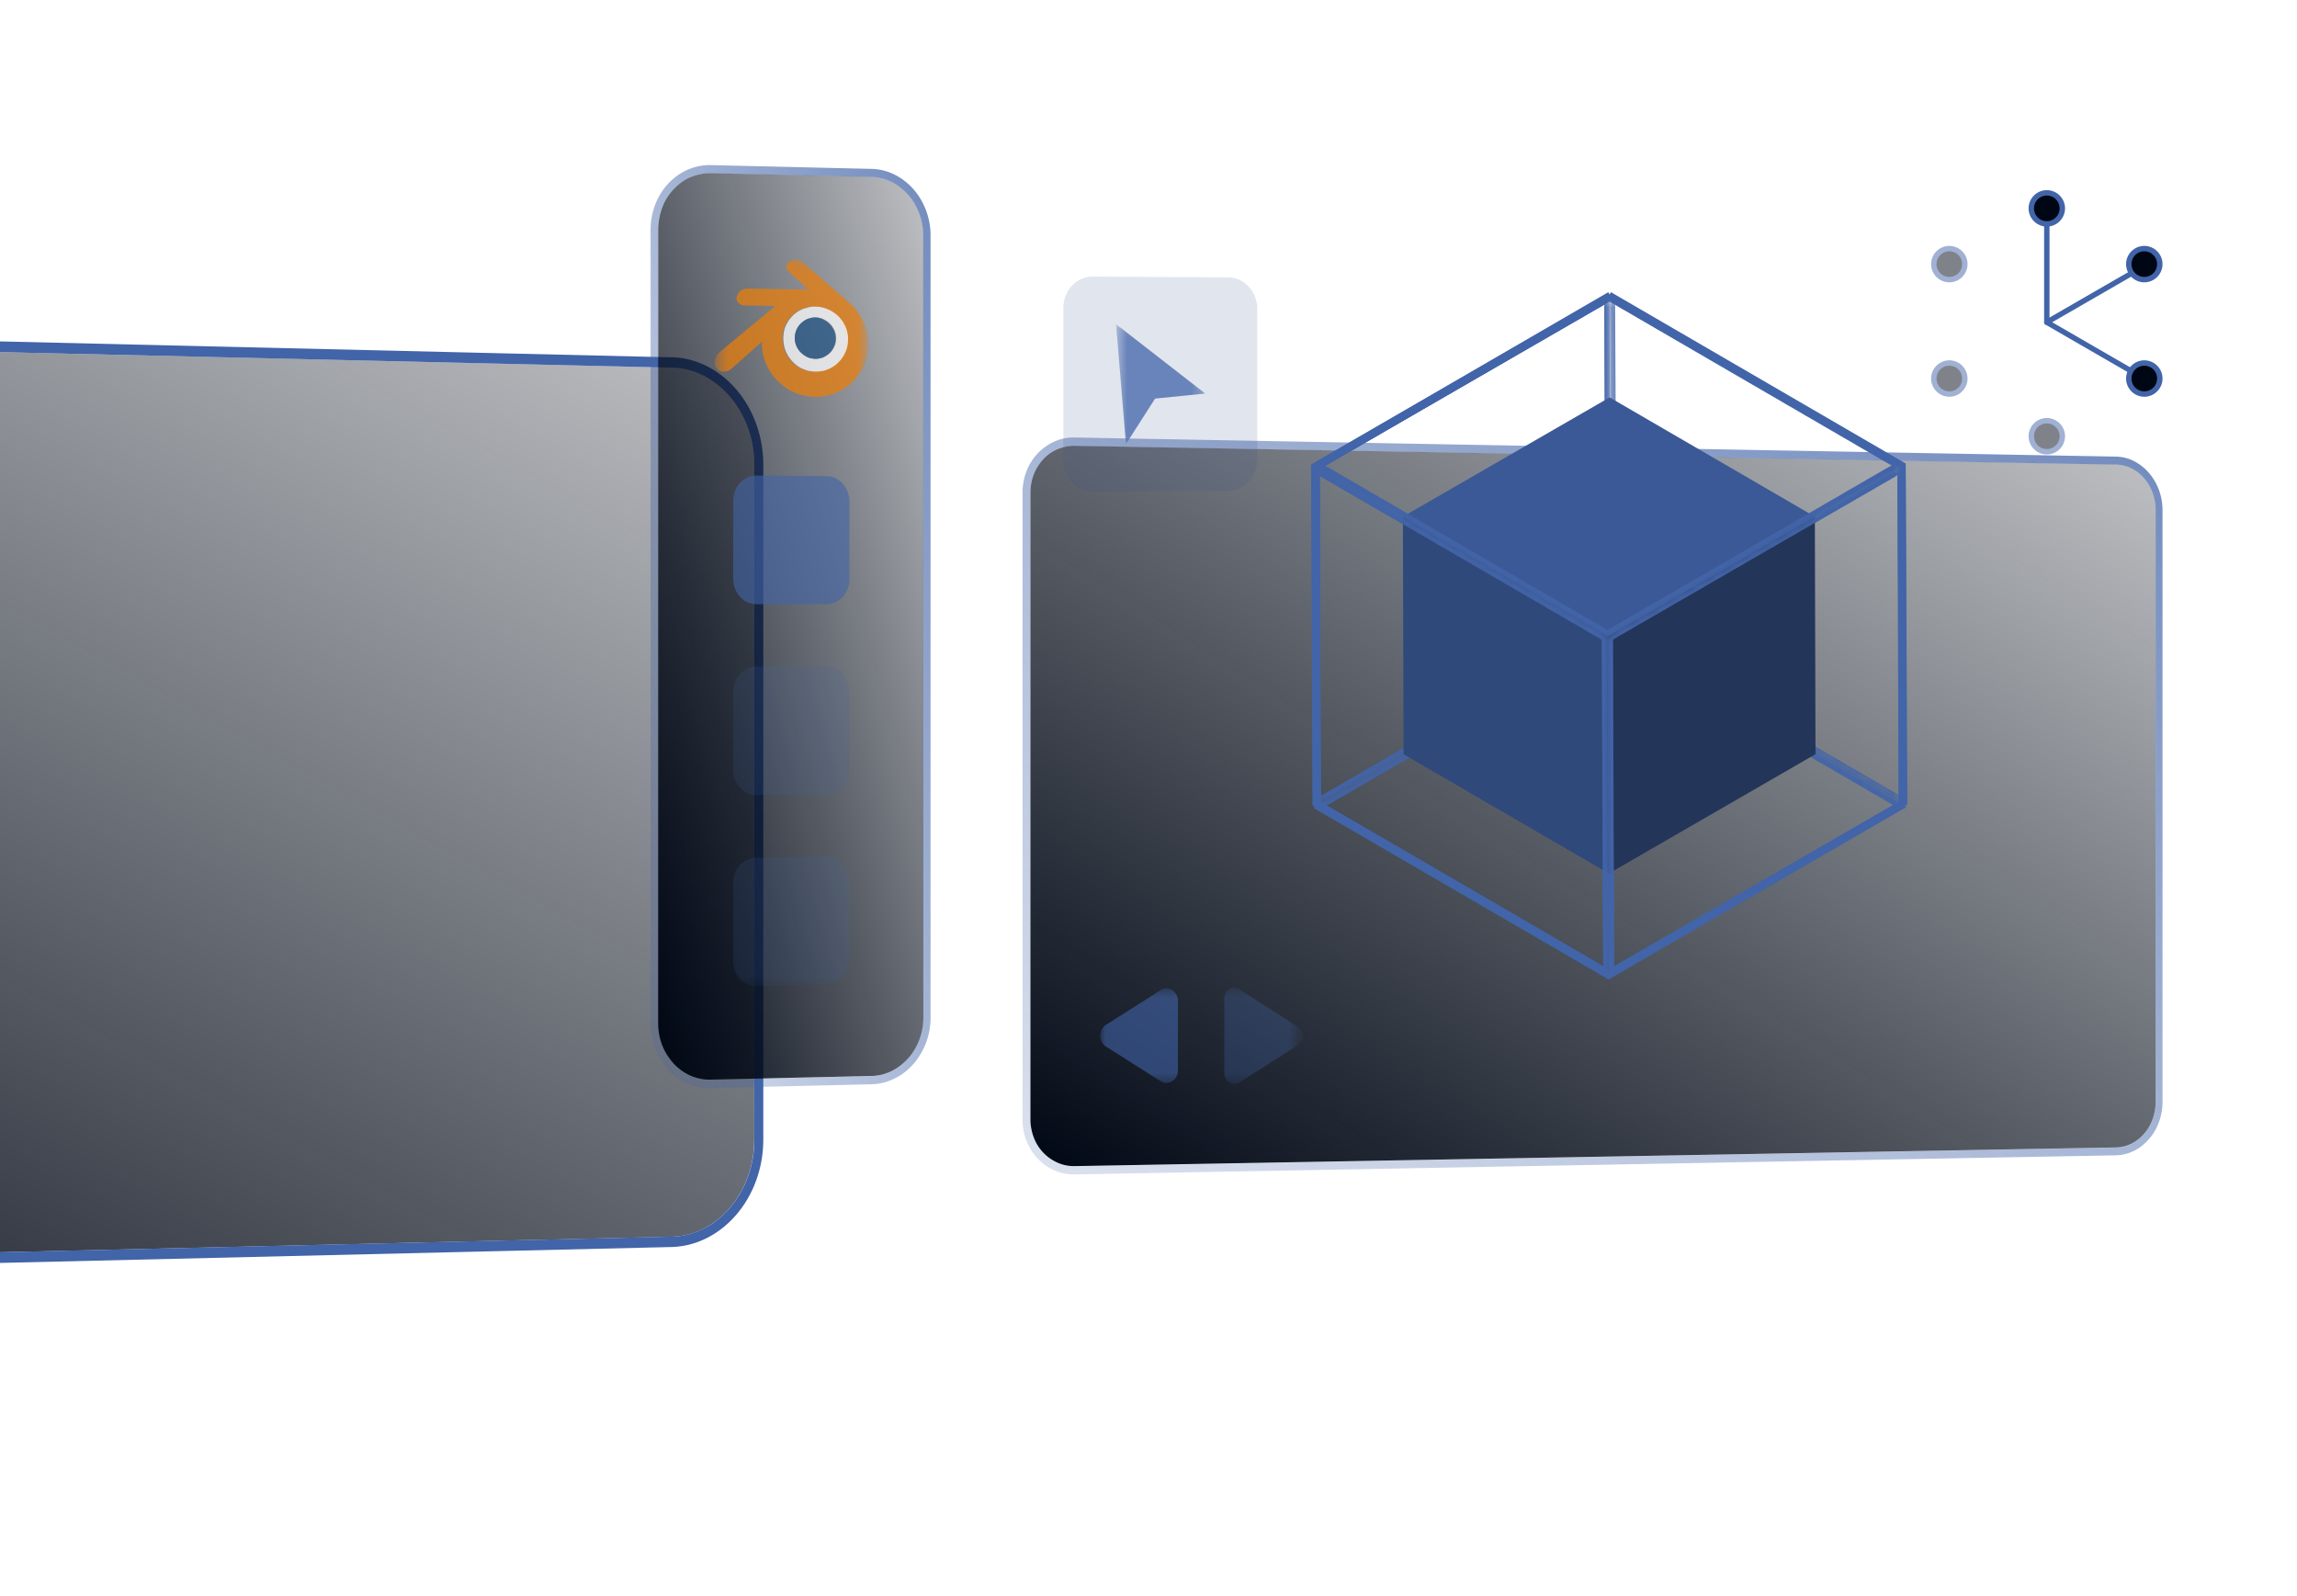 <svg xmlns:xlink="http://www.w3.org/1999/xlink" xmlns="http://www.w3.org/2000/svg" width="213" height="148" fill="none">
    <style>
        <![CDATA[.B{fill:#4264a8}.C{fill:#fff}.D{fill:#000714}.E{stroke:#4264a8}.F{stroke-width:.5}.G{stroke-miterlimit:10}.H{opacity:.75}]]></style>
    <g filter="url(#b)">
        <mask id="A" maskUnits="userSpaceOnUse" x="57" y="30" width="3" height="2">
            <path d="M57.1 31.02l.71-.1.33-.04.33-.03c.11-.01.22-.01.34-.01h.34l-.72.1h-.34l-.34.01-.33.03c-.11.02-.22.02-.33.04h.01z"
                  class="C"/>
        </mask>
        <g mask="url(#A)" class="B">
            <path d="M59.16 30.85l-.72.1h-.34l-.34.01-.33.03c-.11.02-.22.02-.33.04l.71-.1.33-.04.33-.03c.11-.01.22-.01.34-.01h.34"/>
        </g>
        <mask id="B" maskUnits="userSpaceOnUse" x="57" y="117" width="3" height="1">
            <path d="M57.81 117.84l-.71-.1.33.04.33.03c.11.01.22.01.34.01h.34l.72.1h-.34c-.11 0-.23 0-.34-.01l-.34-.03-.33-.04z"
                  class="C"/>
        </mask>
        <g mask="url(#B)" class="B">
            <path d="M57.81 117.84l-.71-.1.33.04.33.03c.11.01.22.01.34.01h.34l.72.1h-.34c-.11 0-.23 0-.34-.01l-.34-.03-.33-.04z"/>
        </g>
        <mask id="C" maskUnits="userSpaceOnUse" x="49" y="108" width="9" height="10">
            <path d="M57.81 117.841l-.71-.1c-1.08-.15-2.11-.5-3.03-1.02s-1.75-1.22-2.44-2.04-1.25-1.78-1.63-2.83-.59-2.2-.59-3.4l.7.08c0 1.2.21 2.35.59 3.41s.94 2.01 1.63 2.84a8.93 8.93 0 0 0 2.45 2.05c.93.53 1.95.88 3.04 1.03l-.01-.02z"
                  class="C"/>
        </mask>
        <g mask="url(#C)" class="D">
            <path d="M57.81 117.841l-.71-.1c-.47-.06-.93-.17-1.38-.31s-.88-.31-1.29-.52-.81-.45-1.18-.72a9.01 9.01 0 0 1-1.06-.9l.7.09a9.01 9.01 0 0 0 1.06.9c.37.27.77.51 1.19.72a8.92 8.92 0 0 0 2.67.83"/>
            <path d="M52.89 115.382l-.7-.09-.31-.32-.29-.34-.28-.36-.26-.37.7.09c.08.13.17.25.26.37l.28.36.3.34.31.32"/>
            <path d="M51.74 113.991l-.7-.09-.21-.33-.2-.34-.19-.35-.17-.36.7.09.17.36.19.35.2.34.21.33z"/>
            <path d="M50.97 112.611l-.7-.09-.15-.36-.14-.37-.13-.37-.11-.38.7.08c.03.13.07.26.11.38l.13.37.14.37.15.36"/>
            <path d="M50.44 111.131l-.7-.08-.11-.43c-.04-.14-.06-.29-.09-.44l-.07-.45-.05-.45.7.08.05.45.07.45.09.44.11.43z"/>
            <path d="M50.13 109.361l-.7-.08a1.49 1.49 0 0 0-.02-.21c-.01-.07 0-.14-.01-.21s0-.14 0-.21v-.21l.7.08v.21.21l.01.21c.01.07 0 .14.02.21z"/>
        </g>
        <path d="M50.1 108.52l-.7-.08V40.33l.7-.08v68.27z" class="D"/>
        <mask id="D" maskUnits="userSpaceOnUse" x="49" y="30" width="9" height="11">
            <path d="M57.1 31.02l.71-.1c-1.09.15-2.11.5-3.04 1.03A8.93 8.93 0 0 0 52.32 34c-.69.83-1.25 1.79-1.63 2.84a10.01 10.01 0 0 0-.59 3.41l-.7.08c0-1.2.21-2.35.59-3.4s.94-2.01 1.63-2.84a8.82 8.82 0 0 1 2.44-2.04 8.57 8.57 0 0 1 3.03-1.03h.01z"
                  class="C"/>
        </mask>
        <g mask="url(#D)" class="D">
            <path d="M50.1 40.249l-.7.08.02-.57.05-.56.08-.55.11-.54.7-.08-.11.54-.08.55-.05.56-.02.57z"/>
            <path d="M50.34 38.031l-.7.08.14-.53.16-.52.19-.51.22-.49.7-.09-.22.49-.19.51-.16.52-.14.53"/>
            <path d="M51.05 35.98l-.7.09.35-.67c.12-.22.26-.43.4-.64s.29-.4.45-.6a6.6 6.6 0 0 1 .49-.55l.7-.09-.49.56-.45.6-.4.64-.36.67"/>
            <path d="M52.76 33.521l-.7.09.31-.31.32-.29.34-.27c.12-.08.23-.17.35-.26l.71-.09a4.53 4.53 0 0 0-.35.26l-.34.27-.33.29-.31.31z"/>
            <path d="M54.08 32.379l-.71.09.32-.21.33-.2c.11-.07.22-.12.33-.18l.34-.17.71-.1c-.12.05-.23.11-.34.17l-.33.18-.33.2-.32.21"/>
            <path d="M55.4 31.631l-.71.1.34-.15c.11-.05.23-.09.35-.13l.36-.12a4.83 4.83 0 0 1 .36-.1l.71-.1-.36.1c-.12.03-.24.08-.36.12s-.24.09-.35.14l-.34.15"/>
            <path d="M56.82 31.12l-.71.1.24-.06.25-.05c.09-.01.17-.03.25-.05s.17-.03.25-.04l.71-.1-.25.04-.25.05-.25.05-.24.06z"/>
        </g>
        <path d="M199.26 34.09c1.07.02 2.08.3 3 .76s1.75 1.13 2.44 1.95a9.51 9.51 0 0 1 1.64 2.84c.39 1.06.6 2.23.6 3.44v62.61c0 1.22-.21 2.38-.6 3.44a9.51 9.51 0 0 1-1.64 2.84c-.69.82-1.52 1.48-2.44 1.95s-1.93.74-3 .76l-140.11 3.24a8.42 8.42 0 0 1-3.51-.67c-1.08-.46-2.06-1.14-2.88-1.99a9.41 9.41 0 0 1-1.95-3.01 9.94 9.94 0 0 1-.72-3.72V40.25c0-1.33.25-2.59.72-3.73s1.13-2.16 1.95-3.01 1.8-1.53 2.88-1.99a8.42 8.42 0 0 1 3.51-.67l140.11 3.24z"
              fill="url(#c)"/>
        <mask id="E" maskUnits="userSpaceOnUse" x="48" y="108" width="10" height="11">
            <path d="M57.63 118.861l-.71-.1a9.44 9.44 0 0 1-3.35-1.14 9.78 9.78 0 0 1-2.7-2.27c-.76-.92-1.38-1.98-1.8-3.14s-.66-2.42-.66-3.75l.7.08c0 1.33.23 2.6.66 3.77a10.57 10.57 0 0 0 1.81 3.15c.77.92 1.68 1.69 2.71 2.27s2.16.98 3.36 1.15l-.02-.02z"
                  class="C"/>
        </mask>
        <g mask="url(#E)" class="B">
            <path d="M57.63 118.861l-.71-.1c-.52-.07-1.03-.19-1.52-.34a8.81 8.81 0 0 1-1.42-.58c-.45-.23-.89-.5-1.31-.8a10.04 10.04 0 0 1-1.17-.99l.7.09c.37.36.76.7 1.17 1a9.17 9.17 0 0 0 1.31.8 9.2 9.2 0 0 0 1.42.58c.49.15 1 .27 1.52.34"/>
            <path d="M52.21 116.142l-.7-.09-.35-.36c-.12-.12-.22-.25-.33-.38l-.31-.39-.29-.41.7.09.29.41.31.4.33.38.35.36"/>
            <path d="M50.93 114.6l-.7-.09-.24-.36c-.08-.12-.15-.25-.22-.38l-.21-.39a4.91 4.91 0 0 1-.19-.4l.7.09.19.4.21.39.22.38.24.37"/>
            <path d="M50.08 113.072l-.7-.09-.17-.4-.16-.41-.14-.41-.12-.42.7.08.12.42.14.42.16.41.17.4z"/>
            <path d="M49.49 111.431l-.7-.08-.12-.48-.1-.49-.07-.49-.05-.5.7.08.05.5.07.49c.02.16.06.33.1.49l.12.48z"/>
            <path d="M49.15 109.471l-.7-.08c0-.08-.01-.15-.02-.23s0-.15-.01-.23 0-.15 0-.23l-.01-.24.7.08v.23.23l.01.23.02.23"/>
        </g>
        <path d="M49.11 108.53l-.7-.07V40.311l.7-.08v68.3z" class="B"/>
        <mask id="F" maskUnits="userSpaceOnUse" x="48" y="29" width="10" height="12">
            <path d="M56.92 29.991l.71-.1c-1.2.17-2.33.56-3.36 1.15a10 10 0 0 0-2.71 2.27 10.57 10.57 0 0 0-1.81 3.15c-.43 1.17-.66 2.44-.66 3.77l-.7.08c0-1.33.23-2.6.66-3.76a10.71 10.71 0 0 1 1.8-3.14 10.14 10.14 0 0 1 2.7-2.27 9.06 9.06 0 0 1 3.35-1.14l.02-.01z"
                  class="C"/>
        </mask>
        <g mask="url(#F)" class="B">
            <path d="M49.11 40.23l-.7.08.02-.63.05-.62.08-.61.12-.6.7-.08-.12.6c-.04.2-.06.4-.09.61s-.04.41-.05.62l-.02.63"/>
            <path d="M49.38 37.77l-.7.08.15-.59.18-.58c.06-.19.14-.38.21-.56l.24-.54.7-.09-.24.54-.21.56-.18.58-.15.59"/>
            <path d="M50.17 35.5l-.7.09.39-.75a8.54 8.54 0 0 1 .45-.71l.5-.66.55-.62.7-.09-.55.62-.5.66-.45.71-.39.75z"/>
            <path d="M52.06 32.77l-.7.09c.11-.12.23-.23.35-.34l.36-.32.37-.3.39-.29.71-.1-.39.29-.38.3c-.13.1-.24.21-.36.32l-.35.34"/>
            <path d="M53.53 31.51l-.71.1.35-.23.36-.22.37-.2.38-.19.71-.1-.38.19-.37.2-.36.22-.35.23z"/>
            <path d="M55 30.671l-.71.1.38-.17c.13-.06.26-.1.39-.15a4.68 4.68 0 0 1 .4-.13l.4-.11.71-.1-.4.11-.4.13c-.13.04-.26.1-.39.15s-.26.11-.38.17z"/>
            <path d="M56.57 30.11l-.71.1.26-.06.26-.06c.08-.02.18-.03.27-.05s.18-.03.27-.04l.71-.1-.27.04c-.09.01-.18.03-.27.05l-.26.06-.26.06z"/>
        </g>
        <path d="M199.26 33.121c1.18.03 2.3.33 3.32.85s1.94 1.26 2.71 2.16 1.39 1.97 1.82 3.15.67 2.47.67 3.81v62.581c0 1.35-.24 2.63-.67 3.81s-1.05 2.24-1.82 3.14-1.69 1.64-2.71 2.16-2.14.82-3.32.85l-140.11 3.32c-1.38.03-2.7-.23-3.9-.74s-2.28-1.27-3.2-2.21-1.65-2.07-2.16-3.34-.79-2.66-.79-4.13v-68.3c0-1.47.28-2.87.79-4.13s1.25-2.4 2.16-3.34 1.99-1.7 3.2-2.21 2.52-.78 3.9-.74l140.11 3.32v-.01zm7.68 72.56v-62.6c0-1.22-.21-2.38-.6-3.44s-.95-2.03-1.64-2.84-1.52-1.48-2.44-1.95-1.93-.74-3-.76l-140.1-3.24a8.42 8.42 0 0 0-3.51.67c-1.08.46-2.06 1.14-2.88 1.99a9.41 9.41 0 0 0-1.95 3.01 9.95 9.95 0 0 0-.72 3.73v68.271c0 1.33.25 2.58.72 3.72s1.13 2.16 1.95 3.01 1.8 1.53 2.88 1.99a8.42 8.42 0 0 0 3.51.67l140.11-3.24c1.07-.02 2.08-.3 3-.76s1.75-1.13 2.44-1.95 1.25-1.77 1.64-2.84.6-2.22.6-3.44"
              class="B"/>
    </g>
    <path d="M196.21 42.34a3.83 3.83 0 0 1 1.68.42 4.58 4.58 0 0 1 1.37 1.08 5.14 5.14 0 0 1 .93 1.57 5.44 5.44 0 0 1 .34 1.91v54.84a5.48 5.48 0 0 1-.34 1.91c-.22.59-.53 1.12-.93 1.57s-.86.82-1.37 1.07a4.01 4.01 0 0 1-1.68.42l-96.55 1.77a4.54 4.54 0 0 1-1.88-.37 4.72 4.72 0 0 1-1.54-1.08c-.44-.46-.79-1.01-1.04-1.63s-.38-1.29-.38-2.01V45.67a5.57 5.57 0 0 1 .38-2.01 4.94 4.94 0 0 1 1.04-1.63c.44-.46.96-.83 1.54-1.09s1.21-.39 1.88-.37l96.55 1.77zm3.68 59.83V47.31a4.62 4.62 0 0 0-.29-1.63c-.19-.51-.45-.95-.79-1.34a3.78 3.78 0 0 0-1.17-.91c-.44-.22-.92-.34-1.43-.35l-96.55-1.73c-.57-.01-1.11.1-1.6.32s-.94.53-1.31.92a4.17 4.17 0 0 0-.88 1.39c-.2.53-.32 1.1-.32 1.71v58.11a4.77 4.77 0 0 0 .32 1.71 4.38 4.38 0 0 0 .88 1.39c.37.4.82.71 1.31.92s1.03.33 1.6.32l96.55-1.73a3.18 3.18 0 0 0 1.43-.35c.44-.22.84-.53 1.17-.91s.6-.84.79-1.34a4.58 4.58 0 0 0 .29-1.63"
          fill="url(#d)" fill-opacity=".75"/>
    <path d="M196.21 43.08a3.18 3.18 0 0 1 1.43.35c.44.22.84.53 1.17.91s.6.84.79 1.34a4.58 4.58 0 0 1 .29 1.63v54.86a4.62 4.62 0 0 1-.29 1.63c-.19.51-.45.95-.79 1.34a3.78 3.78 0 0 1-1.17.91c-.44.22-.92.34-1.43.35l-96.55 1.73c-.57.01-1.11-.1-1.6-.32s-.94-.53-1.31-.92a4.17 4.17 0 0 1-.88-1.39c-.2-.53-.32-1.1-.32-1.71V45.68a4.77 4.77 0 0 1 .32-1.71 4.38 4.38 0 0 1 .88-1.39c.37-.4.82-.71 1.31-.92s1.03-.33 1.6-.32l96.55 1.73v.01z"
          fill="url(#e)"/>
    <mask id="G" maskUnits="userSpaceOnUse" x="121" y="27" width="29" height="48">
        <path d="M149.26 27.311l.16 31.5-27.45 15.92-.15-31.5 27.44-15.92z" class="C"/>
    </mask>
    <g mask="url(#G)" class="B">
        <path d="M148.77 28.181l.15 30.35-26.45 15.34-.15-30.35 26.45-15.34zm.5-.87l-27.45 15.92.16 31.5 27.45-15.92-.16-31.5z"/>
    </g>
    <mask id="H" maskUnits="userSpaceOnUse" x="149" y="43" width="28" height="48">
        <path d="M176.461 43.121l.16 31.5-27.45 15.92-.15-31.5 27.44-15.92z" class="C"/>
    </mask>
    <g mask="url(#H)" class="B">
        <use xlink:href="#h"/>
    </g>
    <mask id="I" maskUnits="userSpaceOnUse" x="149" y="27" width="28" height="48">
        <path d="M176.46 43.121l.16 31.5-27.2-15.81-.16-31.5 27.2 15.81z" class="C"/>
    </mask>
    <g mask="url(#I)" class="B">
        <use xlink:href="#i"/>
    </g>
    <mask id="J" maskUnits="userSpaceOnUse" x="121" y="58" width="56" height="33">
        <path d="M176.62 74.621l-27.45 15.92-27.2-15.81 27.45-15.92 27.2 15.81z" class="C"/>
    </mask>
    <g mask="url(#J)" class="B">
        <path d="M149.42 59.391l26.21 15.23-26.45 15.35-26.21-15.23 26.45-15.35zm0-.58l-27.45 15.92 27.2 15.81 27.45-15.92-27.2-15.81z"/>
    </g>
    <mask id="K" maskUnits="userSpaceOnUse" x="121" y="43" width="29" height="48">
        <path d="M149.17 90.541l-27.2-15.81-.15-31.5 27.2 15.81.15 31.5z" class="C"/>
    </mask>
    <g mask="url(#K)" class="B">
        <use xlink:href="#i" x="-27.45" y="15.92"/>
    </g>
    <mask id="L" maskUnits="userSpaceOnUse" x="121" y="27" width="56" height="33">
        <path d="M149.02 59.041l-27.2-15.81 27.44-15.92 27.2 15.81-27.44 15.92z" class="C"/>
    </mask>
    <g mask="url(#L)" class="B">
        <use xlink:href="#j"/>
    </g>
    <mask id="M" maskUnits="userSpaceOnUse" x="121" y="27" width="29" height="48">
        <path d="M149.35 58.851l-27.38 15.81-.09-31.47 27.38-15.8.09 31.46z" class="C"/>
    </mask>
    <g mask="url(#M)" class="B">
        <use xlink:href="#k"/>
    </g>
    <mask id="N" maskUnits="userSpaceOnUse" x="149" y="43" width="28" height="48">
        <path d="M176.55 74.661l-27.38 15.8-.09-31.46 27.38-15.81.09 31.47z" class="C"/>
    </mask>
    <g mask="url(#N)" class="B">
        <use xlink:href="#k" x="27.2" y="15.81"/>
    </g>
    <mask id="O" maskUnits="userSpaceOnUse" x="121" y="58" width="56" height="33">
        <path d="M176.55 74.66l-27.38 15.8-27.2-15.8 27.38-15.81 27.2 15.81z" class="C"/>
    </mask>
    <g mask="url(#O)" class="B">
        <use xlink:href="#l"/>
    </g>
    <mask id="P" maskUnits="userSpaceOnUse" x="121" y="43" width="29" height="48">
        <path d="M149.17 90.461l-27.2-15.8-.09-31.47 27.2 15.81.09 31.46z" class="C"/>
    </mask>
    <g mask="url(#P)" class="B">
        <use xlink:href="#m"/>
    </g>
    <mask id="Q" maskUnits="userSpaceOnUse" x="121" y="27" width="56" height="32">
        <path d="M149.08 59.001l-27.2-15.81 27.38-15.8 27.2 15.8-27.38 15.81z" class="C"/>
    </mask>
    <g mask="url(#Q)" class="B">
        <use xlink:href="#l" x="-0.09" y="-31.469"/>
    </g>
    <mask id="R" maskUnits="userSpaceOnUse" x="149" y="27" width="28" height="48">
        <path d="M176.46 43.191l.09 31.47-27.2-15.81-.09-31.46 27.2 15.8z" class="C"/>
    </mask>
    <g mask="url(#R)" class="E F G">
        <path d="M149.26 27.391l27.2 15.8.09 31.47-27.2-15.81"/>
    </g>
    <path d="M168.29 47.91l.06 22.02L149.18 81l-.06-22.03 19.17-11.06z" fill="#233559"/>
    <path d="M149.18 81l-19.03-11.06-.06-22.03 19.03 11.06.06 22.03z" fill="#30497b"/>
    <path d="M149.12 58.97l-19.03-11.06 19.17-11.06 19.03 11.06-19.17 11.06z" fill="#3b5996"/>
    <path d="M121.97 74.731l-.15-31.5 27.44-15.92" class="E F G"/>
    <mask id="S" maskUnits="userSpaceOnUse" x="149" y="43" width="28" height="48">
        <path d="M176.461 43.121l.16 31.5-27.45 15.92-.15-31.5 27.44-15.92z" class="C"/>
    </mask>
    <g mask="url(#S)" class="B">
        <use xlink:href="#h"/>
    </g>
    <path d="M149.26 27.311l27.2 15.81.16 31.5m0 0l-27.45 15.92-27.2-15.81" class="E F G"/>
    <mask id="T" maskUnits="userSpaceOnUse" x="121" y="43" width="29" height="48">
        <path d="M149.17 90.541l-27.2-15.81-.15-31.5 27.2 15.81.15 31.5z" class="C"/>
    </mask>
    <g mask="url(#T)" class="B">
        <use xlink:href="#i" x="-27.45" y="15.92"/>
    </g>
    <mask id="U" maskUnits="userSpaceOnUse" x="121" y="27" width="56" height="33">
        <path d="M149.02 59.041l-27.2-15.81 27.44-15.92 27.2 15.81-27.44 15.92z" class="C"/>
    </mask>
    <g mask="url(#U)" class="B">
        <use xlink:href="#j"/>
    </g>
    <path d="M121.97 74.661l-.09-31.47 27.38-15.8" class="E F G"/>
    <mask id="V" maskUnits="userSpaceOnUse" x="149" y="43" width="28" height="48">
        <path d="M176.55 74.661l-27.38 15.8-.09-31.46 27.38-15.81.09 31.47z" class="C"/>
    </mask>
    <g mask="url(#V)" class="B">
        <use xlink:href="#k" x="27.2" y="15.81"/>
    </g>
    <path d="M176.55 74.66l-27.38 15.8-27.2-15.8" class="E F G"/>
    <mask id="W" maskUnits="userSpaceOnUse" x="121" y="43" width="29" height="48">
        <path d="M149.17 90.461l-27.2-15.8-.09-31.47 27.2 15.81.09 31.46z" class="C"/>
    </mask>
    <g mask="url(#W)" class="B">
        <use xlink:href="#m"/>
    </g>
    <mask id="X" maskUnits="userSpaceOnUse" x="121" y="27" width="56" height="32">
        <path d="M149.08 59.001l-27.2-15.81 27.38-15.8 27.2 15.8-27.38 15.81z" class="C"/>
    </mask>
    <g mask="url(#X)" class="B">
        <use xlink:href="#l" x="-0.09" y="-31.469"/>
    </g>
    <path d="M149.26 27.391l27.2 15.8.09 31.47" class="E F G"/>
    <path d="M80.82 15.66a5.04 5.04 0 0 1 2.13.53c.66.33 1.24.78 1.74 1.34s.89 1.22 1.17 1.95a6.59 6.59 0 0 1 .43 2.36v72.52a6.59 6.59 0 0 1-.43 2.36c-.28.73-.68 1.39-1.17 1.95s-1.08 1.02-1.74 1.34-1.37.51-2.13.53l-14.91.35c-.77.02-1.5-.14-2.17-.43a5.29 5.29 0 0 1-1.77-1.27 6.18 6.18 0 0 1-1.2-1.92c-.29-.73-.44-1.53-.44-2.37V21.31a6.53 6.53 0 0 1 .44-2.37c.28-.72.69-1.38 1.2-1.92s1.11-.98 1.77-1.27 1.4-.46 2.17-.44l14.91.35zm4.79 78.7V21.82a5.68 5.68 0 0 0-.38-2.07c-.25-.64-.59-1.22-1.03-1.71s-.95-.89-1.52-1.17-1.21-.44-1.87-.46l-14.91-.34c-.67-.02-1.32.12-1.9.38a4.85 4.85 0 0 0-1.55 1.11c-.44.47-.8 1.05-1.05 1.68s-.38 1.34-.38 2.09v73.53a5.91 5.91 0 0 0 .38 2.08c.24.64.61 1.21 1.05 1.68A4.88 4.88 0 0 0 64 99.74c.58.26 1.23.39 1.9.38l14.91-.34c.66-.02 1.29-.18 1.87-.46s1.09-.68 1.52-1.17.78-1.07 1.03-1.71a5.68 5.68 0 0 0 .38-2.07"
          fill="url(#f)" fill-opacity=".75"/>
    <path d="M80.82 16.411c.66.02 1.29.18 1.87.46s1.09.68 1.52 1.17.78 1.07 1.03 1.71a5.68 5.68 0 0 1 .38 2.07v72.54a5.68 5.68 0 0 1-.38 2.07c-.25.64-.59 1.22-1.03 1.71s-.95.89-1.52 1.17-1.21.45-1.87.46l-14.91.34c-.67.02-1.32-.12-1.9-.38a4.73 4.73 0 0 1-1.55-1.12 5.48 5.48 0 0 1-1.05-1.68c-.25-.63-.38-1.34-.38-2.08v-73.53c0-.74.14-1.45.38-2.09s.61-1.21 1.05-1.68.97-.86 1.55-1.11a4.64 4.64 0 0 1 1.9-.38l14.91.34v.01z"
          fill="url(#g)"/>
    <mask id="Y" maskUnits="userSpaceOnUse" x="66" y="23" width="15" height="69">
        <path d="M66.44 91.501v-67.55l13.99.26v67.03l-13.99.26z" class="C"/>
    </mask>
    <g mask="url(#Y)">
        <path d="M75.55 34.46a3.2 3.2 0 0 1-.63-.07c-.2-.04-.4-.11-.59-.2s-.37-.2-.54-.32-.33-.27-.47-.44l-.19-.24-.17-.26-.14-.28-.11-.29c-.03-.09-.06-.19-.08-.29l-.05-.29-.02-.3v-.3c0-.1.02-.2.03-.29s.04-.19.06-.29.06-.19.09-.28.08-.18.12-.26l.14-.25.16-.23.18-.21.2-.2a3.28 3.28 0 0 1 .44-.32c.15-.09.32-.17.49-.23s.34-.11.52-.14a3.31 3.31 0 0 1 .55-.05c.19 0 .37.02.55.06s.35.09.52.16a3.23 3.23 0 0 1 .49.25c.16.1.31.21.45.34a1.89 1.89 0 0 1 .2.2l.18.22.16.23c.05.08.09.16.13.25l.12.26c.04.09.06.18.09.27a1.4 1.4 0 0 1 .06.28l.04.29c0 .1.01.2 0 .3s0 .2-.02.3l-.05.29a4.32 4.32 0 0 1-.08.29 1.78 1.78 0 0 1-.12.29l-.14.27c-.05.09-.11.17-.17.25l-.19.23a3.2 3.2 0 0 1-.47.43c-.17.13-.35.23-.54.31a3.12 3.12 0 0 1-.59.19 3.31 3.31 0 0 1-.64.06m-1.77-10.37h-.15c-.05 0-.1.02-.15.03a.58.58 0 0 0-.14.05c-.04.02-.09.05-.13.08-.08.06-.14.13-.19.21a.57.57 0 0 0-.08.24.44.44 0 0 0 .04.25.69.69 0 0 0 .16.22l1.85 1.69-5.64-.09a1.27 1.27 0 0 0-.34.05.87.87 0 0 0-.3.16c-.09.07-.17.15-.23.24s-.11.19-.13.3a.81.81 0 0 0 0 .31.48.48 0 0 0 .14.25c.07.07.15.13.24.18s.21.07.33.07l2.87.05-5.12 4.24-.02.02c-.12.1-.22.22-.3.34a1.16 1.16 0 0 0-.16.4c-.03.14-.04.27-.01.41s.07.26.15.36c.04.05.08.1.13.14s.1.08.16.1.12.05.18.06.13.02.19.02.13 0 .2-.02.14-.03.2-.06.14-.06.2-.1l.19-.14 2.79-2.48v.06c0 .04 0 .08-.01.14s-.01.12-.01.18v.17c0 .05 0 .12.02.19s.02.15.03.23a2.21 2.21 0 0 0 .05.25l.06.25.17.49.21.47c.07.15.17.3.26.44s.19.28.3.41l.37.4.4.36.43.31a4.17 4.17 0 0 0 .46.26c.17.09.35.16.52.23a3.35 3.35 0 0 0 .54.16l.55.1.55.04c.18 0 .37 0 .56-.03l.55-.09c.18-.04.36-.09.54-.15s.35-.13.52-.21c.15-.07.3-.16.45-.25s.29-.19.43-.3.27-.22.39-.35l.36-.39a3.79 3.79 0 0 0 .3-.4l.26-.43a3.82 3.82 0 0 0 .21-.46l.17-.48.11-.49a4.26 4.26 0 0 0 .06-.5l.01-.5-.04-.51-.08-.48c-.03-.16-.08-.31-.13-.46l-.17-.45c-.06-.15-.14-.29-.22-.43-.07-.13-.15-.25-.23-.37a4.53 4.53 0 0 0-.26-.35l-.29-.33c-.1-.11-.2-.2-.31-.3l-4.41-3.82h-.02s-.07-.07-.12-.09a1.63 1.63 0 0 1-.13-.06c-.04-.02-.09-.03-.14-.04s-.1-.01-.15-.01"
              fill="#e87d0d" class="H"/>
        <path d="M75.59 33.27a1.65 1.65 0 0 1-.38-.05c-.13-.03-.24-.07-.36-.12s-.23-.12-.33-.2l-.3-.26c-.09-.09-.16-.19-.23-.3a2.16 2.16 0 0 1-.17-.34c-.05-.12-.08-.24-.1-.37a1.76 1.76 0 0 1-.02-.4c0-.13.03-.26.06-.38s.07-.24.13-.35.11-.21.19-.31a2 2 0 0 1 .24-.26c.09-.08.19-.16.29-.22s.21-.12.32-.16.22-.07.34-.09a2.07 2.07 0 0 1 .35-.03c.13 0 .25.02.37.04s.23.06.34.11a1.87 1.87 0 0 1 .31.17c.1.07.19.14.28.22s.17.17.24.27.13.2.19.31.1.23.13.35a2.32 2.32 0 0 1 .06.38c0 .13 0 .27-.02.39s-.05.25-.1.37a2.16 2.16 0 0 1-.17.34c-.07.11-.14.2-.23.3s-.19.18-.3.25l-.33.19a1.5 1.5 0 0 1-.36.11c-.12.02-.25.04-.38.04m-.03-4.84c-.19 0-.37.01-.55.05l-.52.14c-.17.06-.33.14-.49.23s-.3.2-.44.32a1.89 1.89 0 0 0-.2.2l-.18.21c-.06.07-.11.15-.16.23l-.14.25c-.04.08-.09.17-.12.26s-.07.18-.09.28-.05.19-.06.29l-.03.29c0 .1-.01.2 0 .3s0 .2.02.3l.05.29a4.32 4.32 0 0 0 .08.29 2.49 2.49 0 0 0 .11.29l.14.28c.05.09.11.18.17.26l.19.24c.14.16.3.31.47.44s.35.24.54.32.39.16.59.2.42.07.63.07.43-.02.64-.06.4-.11.59-.19.37-.19.54-.31.32-.27.47-.43a2.11 2.11 0 0 0 .19-.23l.17-.25.14-.27.12-.29c.03-.09.06-.19.08-.29l.05-.29.02-.3v-.3c0-.1-.02-.19-.04-.29l-.06-.28c-.02-.09-.06-.18-.09-.27s-.07-.18-.12-.26l-.13-.25c-.04-.08-.1-.16-.16-.23l-.18-.22a1.89 1.89 0 0 0-.2-.2c-.14-.13-.29-.24-.45-.34a3.23 3.23 0 0 0-.49-.25c-.17-.07-.34-.12-.52-.16s-.36-.06-.55-.06"
              class="C H"/>
        <path d="M75.62 29.44c-.12 0-.24 0-.35.03l-.34.09a1.37 1.37 0 0 0-.32.16l-.29.22c-.09.08-.17.17-.24.26s-.13.2-.19.31-.1.23-.13.35a2.32 2.32 0 0 0-.06.38 2.68 2.68 0 0 0 .02.4c.02.13.05.25.1.37a2.16 2.16 0 0 0 .17.34c.07.11.14.21.23.3.09.1.19.19.3.26l.33.2c.11.06.24.1.36.12l.38.05c.13 0 .25-.01.38-.04s.24-.06.36-.11a1.35 1.35 0 0 0 .33-.19l.3-.25c.09-.09.16-.19.23-.3a2.16 2.16 0 0 0 .17-.34c.05-.12.08-.24.1-.37s.03-.26.02-.39c0-.13-.03-.26-.06-.38s-.07-.24-.13-.35-.12-.22-.19-.31a2.02 2.02 0 0 0-.24-.27c-.09-.08-.18-.16-.28-.22l-.31-.17a1.93 1.93 0 0 0-.34-.11 1.5 1.5 0 0 0-.37-.04"
              fill="#265787" class="H"/>
        <path opacity=".6"
              d="M76.66 44.15l-6.53-.05c-.29 0-.58.06-.83.18s-.48.29-.68.5-.35.46-.46.75a2.55 2.55 0 0 0-.17.92v7.22c0 .32.06.63.17.91s.26.53.46.75.42.39.68.5.54.19.83.19h6.53a1.89 1.89 0 0 0 .82-.18c.25-.12.48-.29.67-.5s.34-.46.45-.74.17-.58.17-.91v-7.18c0-.32-.06-.63-.17-.91a2.58 2.58 0 0 0-.45-.75 2.06 2.06 0 0 0-.67-.51 1.9 1.9 0 0 0-.82-.19z"
              class="B"/>
        <path opacity=".15"
              d="M76.66 61.801h-6.53c-.29.02-.58.08-.83.2s-.48.29-.68.5-.35.47-.46.75a2.51 2.51 0 0 0-.17.92v7.22c0 .32.06.63.17.91s.26.53.46.74.42.38.68.5a1.97 1.97 0 0 0 .83.18l6.53-.06a1.9 1.9 0 0 0 .82-.19 2.06 2.06 0 0 0 .67-.51 2.58 2.58 0 0 0 .45-.75c.11-.28.17-.59.17-.91v-7.18c0-.32-.06-.63-.17-.91s-.26-.53-.45-.74-.42-.38-.67-.5a1.89 1.89 0 0 0-.82-.18m0 17.659l-6.53.08c-.29 0-.58.07-.83.19a2.38 2.38 0 0 0-.68.51c-.2.21-.35.47-.46.75a2.51 2.51 0 0 0-.17.92v7.22c0 .32.06.63.17.91s.26.53.46.74.42.38.68.49.54.17.83.17l6.53-.12c.29 0 .57-.08.82-.2a2.21 2.21 0 0 0 .67-.51c.19-.21.34-.47.45-.75s.17-.59.17-.91v-7.18c0-.32-.06-.63-.17-.91s-.26-.53-.45-.74a2 2 0 0 0-.67-.49c-.25-.11-.53-.18-.82-.17z"
              class="B"/>
    </g>
    <g stroke-linecap="round" stroke-linejoin="round" class="E F">
        <path d="M189.8 19.32v10.56"/>
        <path d="M189.8 29.88l9.15-5.28m-9.15 5.281l9.15 5.29"/>
    </g>
    <path d="M198.84 25.931a1.44 1.44 0 1 0 0-2.88 1.44 1.44 0 1 0 0 2.88z" class="D"/>
    <use xlink:href="#n" class="B"/>
    <path d="M198.84 36.54a1.44 1.44 0 0 0 0-2.88 1.44 1.44 0 0 0 0 2.88z" class="D"/>
    <use xlink:href="#n" y="10.609" class="B"/>
    <path d="M189.8 20.761a1.44 1.44 0 0 0 0-2.88 1.44 1.44 0 0 0 0 2.88z" class="D"/>
    <use xlink:href="#n" x="-9.04" y="-5.17" class="B"/>
    <g opacity=".5">
        <path d="M180.76 36.54a1.44 1.44 0 0 0 0-2.88 1.44 1.44 0 0 0 0 2.88z" class="D"/>
        <use xlink:href="#n" x="-18.08" y="10.609" class="B"/>
    </g>
    <g opacity=".5">
        <path d="M180.76 25.931a1.44 1.44 0 1 0 0-2.88 1.44 1.44 0 1 0 0 2.88z" class="D"/>
        <use xlink:href="#n" x="-18.08" class="B"/>
    </g>
    <g opacity=".5">
        <path d="M189.8 41.89a1.44 1.44 0 1 0 0-2.88 1.44 1.44 0 1 0 0 2.88z" class="D"/>
        <use xlink:href="#n" x="-9.04" y="15.959" class="B"/>
    </g>
    <g opacity=".15">
        <path d="M113.94 25.73c.37 0 .72.09 1.03.24a2.85 2.85 0 0 1 .84.63c.24.26.43.58.57.93a3.08 3.08 0 0 1 .21 1.14v13.89a3.04 3.04 0 0 1-.21 1.14c-.14.35-.33.67-.57.94a2.58 2.58 0 0 1-.84.63 2.59 2.59 0 0 1-1.03.24l-12.65.07a2.48 2.48 0 0 1-1.05-.23 2.62 2.62 0 0 1-.85-.63c-.24-.27-.44-.59-.58-.94s-.21-.74-.21-1.15V28.6a3.31 3.31 0 0 1 .21-1.15 2.85 2.85 0 0 1 .58-.94 2.73 2.73 0 0 1 .85-.63 2.48 2.48 0 0 1 1.05-.23l12.65.07v.01z"
              fill="#36528a"/>
    </g>
    <g class="H">
        <mask id="Z" maskUnits="userSpaceOnUse" x="103" y="30" width="9" height="12">
            <path d="M103.49 41.191v-11.13l8.27.02v11.08l-8.27.03z" class="C"/>
        </mask>
        <g mask="url(#Z)" class="B">
            <path d="M103.49 30.061l.92 11.12 2.7-4.22 4.65-.47-8.27-6.43z"/>
        </g>
    </g>
    <mask id="a" maskUnits="userSpaceOnUse" x="102" y="91" width="19" height="10">
        <path d="M102.03 100.541v-9l18.28.04v8.91l-18.28.05z" class="C"/>
    </mask>
    <g mask="url(#a)" class="B">
        <path opacity=".6"
              d="M108.16 91.66h-.13c-.04 0-.09.02-.13.03s-.09.03-.13.05-.09.04-.13.07l-5.08 3.22c-.18.11-.31.27-.4.44s-.13.37-.13.57.04.39.13.57a1.06 1.06 0 0 0 .4.44l5.08 3.22.13.07c.04.02.09.04.13.05l.13.03c.04.01.09 0 .13 0 .14 0 .27-.03.4-.09s.24-.14.34-.24.18-.23.24-.37.09-.3.09-.47v-6.43c0-.17-.03-.33-.09-.47s-.14-.27-.24-.37-.21-.19-.34-.24-.26-.09-.4-.09"/>
        <path opacity=".3"
              d="M114.47 91.57c-.12 0-.24.03-.35.08a1.02 1.02 0 0 0-.3.21.99.99 0 0 0-.21.32 1.07 1.07 0 0 0-.08.41v6.9a1.07 1.07 0 0 0 .08.41.99.99 0 0 0 .21.32 1.02 1.02 0 0 0 .3.21c.11.05.23.08.35.08h.12c.04 0 .08-.01.12-.03s.08-.03.11-.04.08-.04.11-.06l5.39-3.45a1.06 1.06 0 0 0 .35-.38c.08-.15.12-.32.12-.49s-.04-.34-.12-.49-.19-.29-.35-.38l-5.39-3.45-.11-.06c-.04-.02-.08-.03-.11-.04s-.08-.02-.12-.03-.08 0-.12 0"/>
    </g>
    <defs>
        <filter id="b" x="-53.59" y=".807" width="266.37" height="147.146" filterUnits="userSpaceOnUse"
                color-interpolation-filters="sRGB">
            <feFlood flood-opacity="0" result="A"/>
            <feColorMatrix in="SourceAlpha" values="0 0 0 0 0 0 0 0 0 0 0 0 0 0 0 0 0 0 127 0"/>
            <feOffset dx="-5"/>
            <feGaussianBlur stdDeviation="5"/>
            <feColorMatrix values="0 0 0 0 0.259 0 0 0 0 0.392 0 0 0 0 0.659 0 0 0 0.1 0"/>
            <feBlend in2="A" result="C"/>
            <feColorMatrix in="SourceAlpha" values="0 0 0 0 0 0 0 0 0 0 0 0 0 0 0 0 0 0 127 0"/>
            <feOffset dx="-18"/>
            <feGaussianBlur stdDeviation="9"/>
            <feColorMatrix values="0 0 0 0 0.259 0 0 0 0 0.392 0 0 0 0 0.659 0 0 0 0.09 0"/>
            <feBlend in2="C" result="D"/>
            <feColorMatrix in="SourceAlpha" values="0 0 0 0 0 0 0 0 0 0 0 0 0 0 0 0 0 0 127 0"/>
            <feOffset dx="-41"/>
            <feGaussianBlur stdDeviation="12.5"/>
            <feColorMatrix values="0 0 0 0 0.259 0 0 0 0 0.392 0 0 0 0 0.659 0 0 0 0.05 0"/>
            <feBlend in2="D" result="E"/>
            <feColorMatrix in="SourceAlpha" values="0 0 0 0 0 0 0 0 0 0 0 0 0 0 0 0 0 0 127 0"/>
            <feOffset dx="-73"/>
            <feGaussianBlur stdDeviation="14.5"/>
            <feColorMatrix values="0 0 0 0 0.259 0 0 0 0 0.392 0 0 0 0 0.659 0 0 0 0.01 0"/>
            <feBlend in2="E"/>
            <feBlend in="SourceGraphic"/>
        </filter>
        <linearGradient id="c" x1="207.073" y1="30.848" x2="132.817" y2="164.043" xlink:href="#o">
            <stop stop-color="#000714" stop-opacity=".25"/>
            <stop offset="1" stop-color="#000714"/>
        </linearGradient>
        <linearGradient id="d" x1="94.82" y1="108.901" x2="157.394" y2="12.508" xlink:href="#o">
            <stop stop-color="#4264a8" stop-opacity=".25"/>
            <stop offset="1" stop-color="#4264a8"/>
        </linearGradient>
        <linearGradient id="e" x1="199.978" y1="41.34" x2="139.062" y2="136.102" xlink:href="#o">
            <stop stop-color="#000714" stop-opacity=".25"/>
            <stop offset="1" stop-color="#000714"/>
        </linearGradient>
        <linearGradient id="f" x1="60.33" y1="100.892" x2="107.829" y2="86.545" xlink:href="#o">
            <stop stop-color="#4264a8" stop-opacity=".25"/>
            <stop offset="1" stop-color="#4264a8"/>
        </linearGradient>
        <linearGradient id="g" x1="85.641" y1="16.061" x2="40.385" y2="29.245" xlink:href="#o">
            <stop stop-color="#000714" stop-opacity=".25"/>
            <stop offset="1" stop-color="#000714"/>
        </linearGradient>
        <path id="h"
              d="M175.97 43.981l.15 30.35-26.45 15.34-.15-30.35 26.45-15.34zm.5-.87l-27.44 15.92.16 31.5 27.45-15.92-.16-31.5h-.01z"/>
        <path id="i"
              d="M149.77 28.181l26.2 15.22.15 30.34-26.2-15.22-.15-30.34zm-.5-.87l.16 31.5 27.2 15.81-.16-31.5-27.2-15.81z"/>
        <path id="j"
              d="M149.261 27.891l26.21 15.23-26.45 15.34-26.21-15.23 26.45-15.34zm0-.58l-27.45 15.92 27.2 15.81 27.44-15.92-27.2-15.81h.01z"/>
        <path id="k"
              d="M148.76 28.251l.09 30.31-26.38 15.23-.09-30.31 26.38-15.23zm.5-.86l-27.38 15.81.09 31.46 27.38-15.81-.09-31.46z"/>
        <path id="l"
              d="M149.35 59.43l26.2 15.23-26.38 15.23-26.2-15.23 26.38-15.23zm0-.58l-27.38 15.81 27.2 15.81 27.38-15.81-27.2-15.81z"/>
        <path id="m"
              d="M122.38 44.061l26.2 15.23.09 30.3-26.2-15.23-.09-30.3zm-.5-.87l.09 31.46 27.2 15.81-.09-31.46-27.2-15.81z"/>
        <path id="n"
              d="M198.84 23.301c.66 0 1.19.53 1.19 1.19s-.53 1.19-1.19 1.19-1.19-.53-1.19-1.19.53-1.19 1.19-1.19zm0-.5c-.93 0-1.69.76-1.69 1.69s.76 1.69 1.69 1.69 1.69-.76 1.69-1.69-.76-1.69-1.69-1.69z"/>
        <linearGradient id="o" gradientUnits="userSpaceOnUse"/>
    </defs>
</svg>
